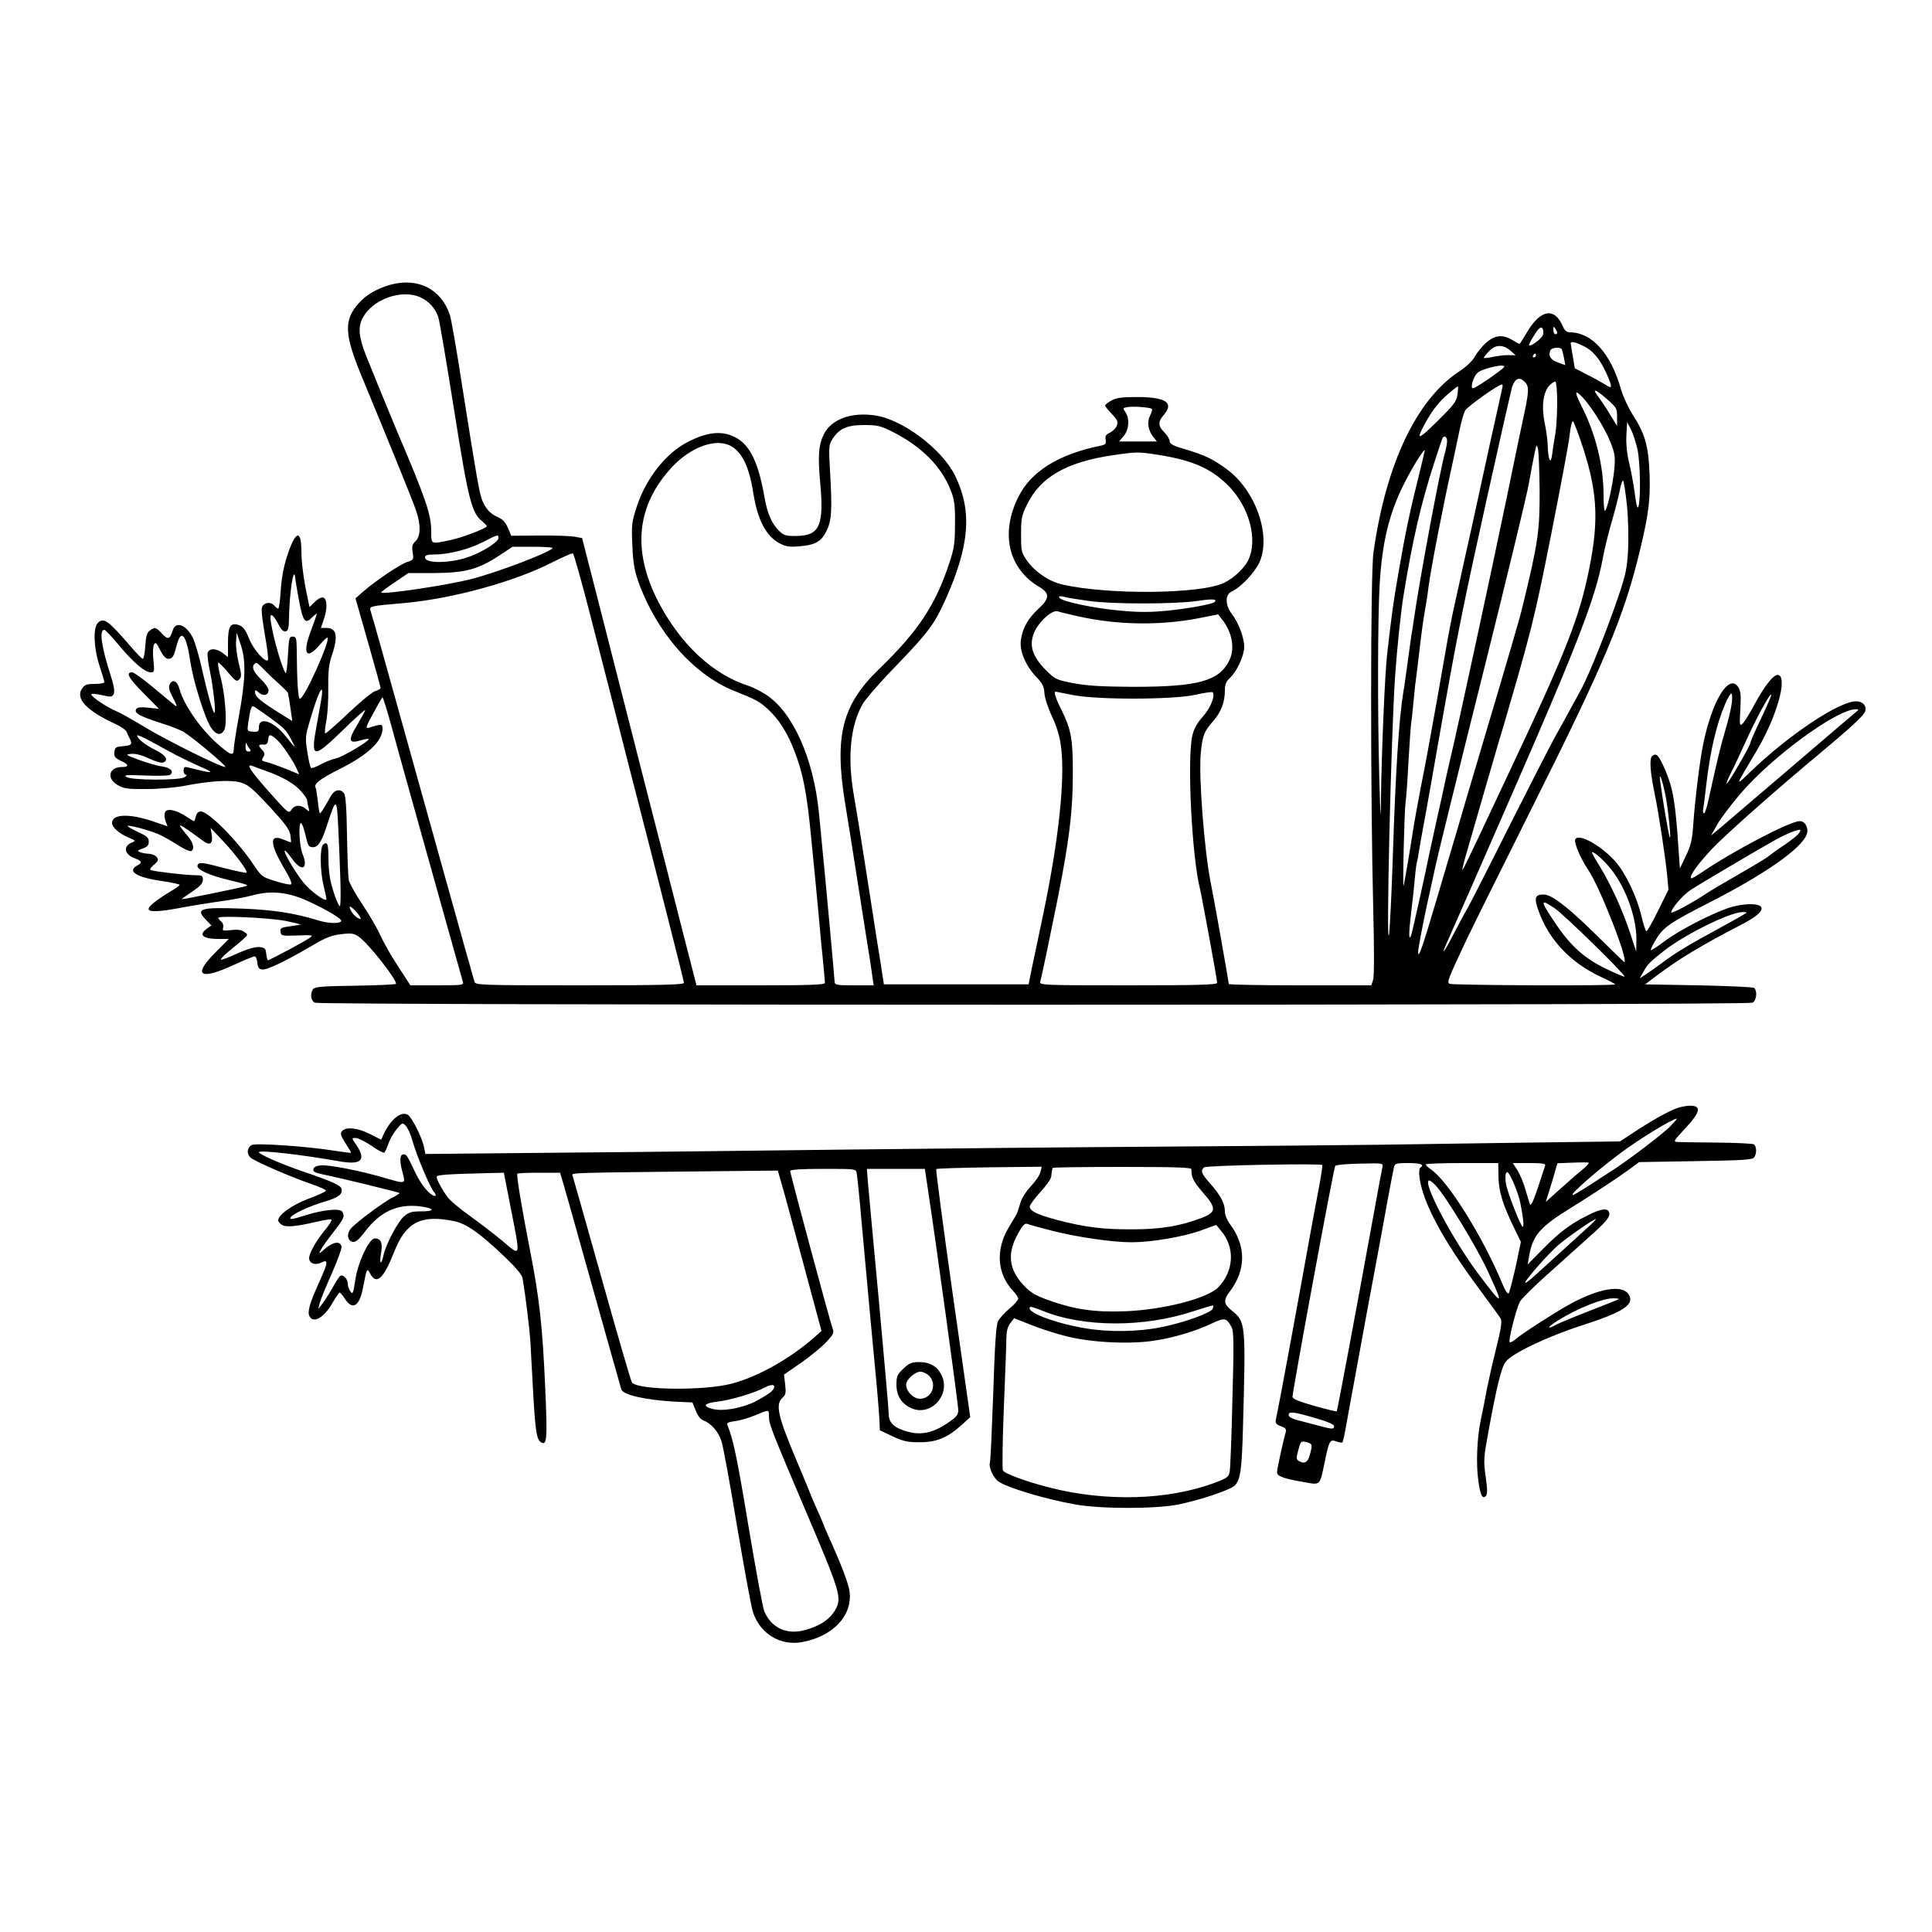 <?xml version="1.0" standalone="no"?>
<!DOCTYPE svg PUBLIC "-//W3C//DTD SVG 20010904//EN"
 "http://www.w3.org/TR/2001/REC-SVG-20010904/DTD/svg10.dtd">
<svg version="1.0" xmlns="http://www.w3.org/2000/svg"
 width="1000pt" height="1000pt" viewBox="0 0 1000 1000"
 preserveAspectRatio="xMidYMid meet">
<g transform="translate(0,1000) scale(0.1,-0.1)"
fill="#000000" stroke="none">
<path d="M2020 8526 c-69 -20 -123 -51 -162 -94 -80 -89 -77 -161 17 -387 143
-346 264 -642 279 -689 25 -72 23 -133 -3 -157 -17 -16 -20 -27 -15 -58 6 -37
5 -39 -29 -50 -38 -13 -160 -95 -226 -152 l-41 -36 65 -228 c36 -126 65 -232
65 -236 0 -4 -13 -12 -30 -17 -16 -6 -80 -59 -141 -117 -61 -58 -114 -104
-116 -101 -3 3 0 33 6 66 7 34 11 109 10 168 -1 78 3 120 14 155 39 112 32
157 -24 157 l-28 0 14 41 c20 55 19 108 -1 116 -9 3 -27 -5 -44 -22 l-28 -27
-12 57 c-19 90 -30 176 -30 235 -1 116 -33 101 -76 -35 -16 -49 -28 -115 -31
-172 -3 -51 -9 -93 -13 -93 -4 0 -13 7 -20 15 -16 19 -44 19 -60 0 -9 -11 -7
-42 10 -145 13 -72 20 -133 17 -137 -15 -14 -76 56 -98 112 -18 45 -31 62 -51
69 -45 16 -58 -5 -58 -91 l0 -74 -26 20 c-33 26 -71 27 -79 3 -3 -11 2 -52 11
-93 17 -83 33 -219 24 -219 -8 0 -37 103 -65 229 -14 63 -35 135 -47 160 -34
68 -89 88 -104 38 -14 -46 -25 -50 -55 -17 -32 34 -38 36 -64 16 -14 -10 -20
-30 -23 -80 -2 -36 -8 -66 -13 -66 -4 0 -32 28 -61 62 -119 138 -141 154 -172
123 -25 -26 -21 -129 9 -221 14 -42 25 -80 25 -85 0 -5 -22 -9 -50 -9 -42 0
-52 -4 -66 -25 -34 -52 25 -114 173 -182 30 -14 57 -33 59 -42 3 -9 10 -24 15
-33 16 -30 10 -37 -33 -40 -38 -3 -43 -6 -46 -30 -3 -23 3 -31 32 -45 43 -20
46 -33 8 -33 -69 0 -83 -59 -22 -94 30 -18 51 -21 150 -20 63 0 152 8 197 17
128 25 235 32 288 17 39 -11 61 -30 149 -124 82 -89 104 -119 109 -148 3 -21
4 -38 3 -38 -2 0 -19 6 -38 14 -75 32 -74 -19 6 -154 30 -51 40 -76 31 -78 -7
-2 -44 6 -82 18 -65 20 -70 23 -113 88 -84 124 -231 272 -271 272 -12 0 -21
-9 -25 -25 -3 -14 -8 -25 -10 -25 -3 0 -21 11 -42 25 -52 34 -100 43 -108 20
-4 -10 -3 -30 3 -45 l10 -27 -70 24 c-124 43 -217 41 -217 -6 0 -23 35 -55 85
-76 37 -15 38 -18 19 -25 -48 -19 -41 -62 12 -82 39 -14 42 -23 14 -38 -55
-30 -2 -62 133 -81 48 -7 87 -16 87 -19 0 -3 -18 -17 -41 -30 -169 -103 -160
-126 34 -91 67 13 169 29 227 37 58 8 131 22 162 31 93 25 185 15 288 -34 101
-47 173 -91 166 -101 -9 -14 -67 -12 -119 4 -122 38 -235 55 -394 61 -219 8
-243 0 -186 -59 l27 -28 -22 -16 c-47 -33 -23 -54 61 -54 l51 0 -72 -73 c-116
-117 -77 -142 97 -62 54 25 103 45 109 45 6 0 12 -15 14 -32 2 -25 8 -34 25
-36 24 -4 123 44 258 123 72 43 102 54 152 60 54 6 66 4 92 -15 48 -34 191
-215 191 -242 0 -4 -95 -8 -210 -10 -174 -2 -212 -6 -220 -18 -16 -25 -11 -59
9 -70 27 -14 7415 -14 7442 0 22 12 26 64 7 77 -7 4 -137 10 -288 13 l-275 5
60 45 c115 87 233 158 446 268 70 37 103 66 96 85 -9 24 -98 22 -172 -3 -95
-33 -255 -116 -328 -171 -37 -28 -70 -49 -72 -47 -3 2 10 29 28 58 35 59 73
86 268 185 287 146 482 281 510 355 13 31 -7 70 -35 70 -51 0 -348 -156 -510
-267 -27 -18 -51 -32 -53 -29 -11 11 36 75 110 154 79 82 335 308 562 497 136
113 214 184 226 207 16 29 -6 58 -44 58 -88 0 -349 -174 -546 -364 -82 -79
-84 -85 32 109 101 171 160 373 113 391 -22 8 -68 -48 -123 -149 -26 -49 -55
-95 -64 -103 -15 -14 -16 -8 -11 75 4 72 2 95 -11 115 -48 72 -135 -70 -181
-294 -18 -87 -42 -282 -52 -420 -5 -76 -12 -107 -38 -160 l-31 -65 -7 100
c-16 243 -28 313 -69 410 -33 76 -46 90 -67 72 -16 -13 -11 -82 13 -198 20
-95 56 -332 64 -419 l7 -75 -53 -107 c-29 -60 -57 -108 -61 -108 -4 0 -16 35
-26 78 -22 97 -82 223 -134 282 -74 84 -195 151 -209 114 -6 -17 28 -98 66
-154 62 -90 214 -480 188 -480 -1 0 -65 62 -142 138 -148 146 -233 212 -275
212 -44 0 -50 -16 -29 -78 53 -153 165 -274 327 -349 39 -18 72 -36 72 -38 0
-9 -845 -5 -858 3 -13 9 -9 21 93 237 26 55 179 363 340 685 370 739 471 979
553 1320 45 186 55 264 50 402 -6 142 -24 204 -88 303 -22 34 -49 93 -60 131
-53 186 -151 294 -266 294 -14 0 -26 10 -34 29 -43 104 -119 90 -190 -35 -17
-29 -33 -54 -35 -54 -3 0 -19 9 -37 20 -50 30 -91 26 -136 -14 -21 -19 -47
-51 -58 -71 -12 -23 -44 -53 -86 -81 -218 -146 -375 -478 -439 -934 -16 -107
-16 -1255 -1 -1855 5 -198 5 -341 -1 -357 l-9 -28 -369 0 c-203 0 -369 3 -369
7 0 11 -76 440 -95 533 -32 165 -61 541 -50 659 9 94 16 113 63 167 42 47 62
99 62 161 0 30 6 45 26 64 36 33 74 116 74 161 0 47 -29 125 -64 170 -35 47
-36 100 -1 116 48 22 122 101 145 154 61 141 -24 376 -175 483 -72 52 -111 70
-215 101 -59 17 -75 26 -76 41 -1 11 -13 31 -28 46 -33 33 -33 54 -1 91 53 62
8 91 -140 91 -77 0 -108 -4 -132 -18 -18 -10 -33 -21 -33 -26 0 -4 16 -24 35
-44 28 -29 33 -40 26 -59 -4 -13 -20 -29 -35 -37 -22 -10 -27 -18 -23 -37 3
-20 -1 -25 -22 -30 -220 -44 -364 -133 -430 -266 -94 -188 -52 -371 107 -465
57 -34 56 -60 -4 -115 -53 -49 -82 -100 -90 -162 -8 -55 25 -133 81 -191 31
-32 39 -49 41 -84 2 -25 19 -77 39 -119 23 -48 40 -103 46 -151 24 -163 -11
-490 -91 -871 -22 -107 -49 -233 -59 -280 l-17 -85 -375 0 -374 0 -17 110
c-10 61 -32 198 -48 305 -17 107 -40 254 -51 325 -12 72 -29 180 -40 242 -34
197 -17 361 48 472 15 25 94 116 177 201 160 166 193 210 249 335 126 281 140
459 51 642 -67 138 -273 293 -416 313 -125 18 -228 -21 -266 -102 -25 -52 -29
-111 -17 -243 21 -224 -2 -277 -120 -279 -54 -1 -67 2 -90 24 -40 38 -63 89
-79 182 -34 191 -82 280 -171 314 -63 24 -132 14 -224 -33 -114 -58 -218 -189
-266 -338 -25 -77 -27 -93 -22 -197 3 -85 11 -130 29 -183 94 -266 286 -486
498 -571 119 -48 130 -54 175 -95 56 -52 100 -120 136 -214 46 -117 66 -223
88 -455 12 -118 23 -237 26 -265 3 -27 9 -99 15 -160 5 -60 14 -155 20 -210 5
-55 10 -106 10 -112 0 -10 -73 -13 -333 -13 l-332 0 -88 343 c-48 188 -127
500 -177 692 -49 193 -143 559 -208 815 l-119 465 -39 7 c-21 4 -104 7 -183 6
l-145 -1 -17 41 c-13 29 -28 45 -51 55 -40 17 -62 41 -82 87 -15 38 -29 118
-106 606 -27 177 -55 336 -62 355 -45 134 -166 194 -308 155z m156 -65 c45
-21 78 -57 93 -104 6 -18 42 -232 81 -476 74 -468 91 -537 147 -580 12 -11 23
-21 23 -24 0 -11 -125 -59 -187 -72 -104 -22 -101 -24 -101 44 0 88 -26 165
-182 531 -30 71 -114 276 -154 376 -40 101 -44 152 -18 200 52 96 202 149 298
105z m5811 -193 c-6 -20 -64 -64 -73 -55 -2 2 10 25 27 52 21 34 33 45 41 37
6 -6 8 -21 5 -34z m73 10 c0 -5 -4 -8 -10 -8 -5 0 -10 10 -10 23 0 18 2 19 10
7 5 -8 10 -18 10 -22z m136 -69 c49 -23 85 -67 120 -144 32 -73 30 -81 -8 -55
-18 11 -61 35 -95 52 l-62 32 -10 61 c-6 34 -11 65 -11 68 0 12 23 7 66 -14z
m-379 -23 l28 -25 -40 1 c-22 0 -59 -5 -82 -10 -24 -5 -43 -7 -43 -4 0 3 12
19 27 34 33 35 72 36 110 4z m267 6 c2 -4 7 -24 11 -44 l7 -38 -38 14 c-38 13
-51 33 -40 62 6 15 51 20 60 6z m-134 -32 c0 -5 -5 -10 -11 -10 -5 0 -7 5 -4
10 3 6 8 10 11 10 2 0 4 -4 4 -10z m-165 -60 c-10 -15 -148 -110 -161 -110
-15 0 0 56 22 79 21 23 153 53 139 31z m110 -80 c21 -23 19 -50 -15 -205 -12
-55 -48 -228 -80 -385 -87 -419 -252 -1184 -295 -1365 -8 -33 -26 -114 -40
-180 -15 -66 -33 -149 -41 -185 -8 -36 -18 -85 -24 -110 -18 -91 -90 -415 -95
-429 -14 -37 -14 7 -1 115 8 66 17 149 20 186 3 36 8 72 11 80 2 7 6 27 8 43
6 38 11 66 43 240 14 77 34 192 45 255 11 63 24 138 29 165 5 28 16 91 25 140
60 337 98 525 209 1026 69 312 129 575 132 585 17 48 40 56 69 24z m165 -104
c0 -56 -4 -127 -9 -157 -5 -30 -13 -76 -16 -104 -6 -39 -9 -46 -16 -30 -4 11
-8 43 -8 70 -1 28 -8 80 -16 117 -17 84 -8 158 25 193 13 13 27 22 31 19 5 -3
9 -51 9 -108z m-284 77 c-2 -10 -32 -144 -66 -298 -33 -154 -77 -352 -96 -440
-20 -88 -42 -189 -50 -225 -7 -36 -23 -103 -33 -150 -11 -47 -32 -152 -46
-235 -21 -123 -80 -454 -99 -555 -3 -14 -16 -86 -31 -160 -14 -74 -30 -160
-35 -190 -25 -162 -52 -316 -55 -325 -6 -12 4 389 10 430 3 17 10 111 15 210
6 99 12 189 14 200 2 11 7 56 11 100 4 44 9 89 10 100 2 11 11 83 20 160 14
123 20 167 40 282 2 14 7 47 10 72 14 104 77 425 125 641 10 47 26 121 35 165
8 43 22 89 30 102 15 22 171 133 188 133 5 0 6 -8 3 -17z m-232 -35 c-6 -38
-20 -55 -106 -140 -100 -98 -111 -100 -61 -8 38 69 74 114 122 154 23 20 45
36 47 36 2 0 1 -19 -2 -42z m774 -24 c49 -43 52 -48 52 -92 l0 -47 -36 59
c-19 32 -47 74 -61 92 -36 47 -17 42 45 -12z m-126 9 c47 -51 114 -158 142
-228 25 -62 27 -78 22 -140 -7 -78 -35 -205 -48 -219 -4 -6 -8 31 -8 81 0 154
-41 318 -115 463 -37 74 -35 87 7 43z m-2230 -59 c3 -2 0 -18 -9 -34 -17 -35
-11 -78 17 -112 l18 -23 -98 0 -98 0 24 28 c28 33 32 91 9 124 -14 20 -14 22
12 26 28 5 112 -1 125 -9z m2233 -206 c78 -242 82 -393 19 -677 -49 -221 -128
-416 -397 -986 -52 -110 -127 -270 -167 -355 -40 -85 -76 -159 -80 -163 -4 -5
4 29 17 75 13 46 54 184 89 308 36 124 82 284 104 355 148 506 162 561 249
1000 49 248 93 480 96 518 4 37 11 67 16 67 4 0 29 -64 54 -142z m281 -6 c14
-69 17 -248 5 -292 -5 -18 -11 0 -20 70 -7 52 -21 124 -30 160 -10 41 -15 91
-13 135 l4 70 20 -38 c11 -22 26 -69 34 -105z m-3858 94 c151 -76 255 -180
303 -304 19 -48 23 -76 22 -172 0 -98 -4 -128 -28 -200 -72 -221 -162 -357
-367 -555 -190 -184 -230 -345 -174 -691 14 -82 36 -225 51 -319 15 -93 39
-251 55 -350 16 -99 32 -201 35 -227 l7 -48 -101 0 c-89 0 -101 2 -101 18 0
15 -51 570 -65 707 -2 28 -10 102 -16 165 -27 281 -134 522 -272 613 -29 19
-70 40 -92 47 -185 58 -354 216 -468 436 -136 265 -113 497 70 695 96 104 226
152 303 112 61 -32 98 -108 120 -251 22 -132 64 -214 131 -252 35 -19 51 -22
104 -18 85 7 116 24 143 80 27 54 30 110 18 313 -7 122 -6 132 13 163 35 54
75 72 164 72 68 0 85 -4 145 -34z m2872 -49 c0 -12 -5 -38 -10 -57 -26 -89
-128 -636 -161 -860 -5 -36 -11 -76 -14 -90 -2 -14 -11 -79 -20 -145 -9 -66
-18 -131 -21 -145 -23 -138 -41 -416 -55 -860 -6 -184 -15 -362 -19 -395 -17
-113 10 1027 31 1335 9 132 29 329 44 420 45 278 90 474 157 680 22 69 42 128
45 133 9 15 23 6 23 -16z m479 -253 c1 -212 -7 -271 -91 -614 -10 -44 -77
-273 -213 -730 -37 -124 -73 -245 -80 -270 -7 -25 -24 -83 -38 -130 -14 -47
-62 -208 -106 -358 -76 -259 -100 -328 -101 -292 0 19 25 151 49 260 10 47 31
139 45 205 15 66 125 514 246 996 120 482 226 918 234 970 9 52 22 119 28 149
11 52 12 53 19 25 3 -16 7 -111 8 -211z m-624 79 c-45 -178 -71 -301 -104
-493 -28 -158 -39 -238 -61 -435 -12 -100 -29 -506 -32 -745 -1 -131 -3 -114
-9 110 -9 347 -8 819 2 994 13 218 48 365 124 517 37 76 100 179 109 179 2 0
-12 -57 -29 -127z m-1345 102 c170 -28 262 -67 350 -151 116 -111 165 -291
108 -399 -22 -40 -74 -89 -123 -112 -119 -58 -599 -63 -838 -8 -68 16 -140 65
-182 124 -28 40 -30 49 -30 135 0 83 3 98 32 157 70 141 205 218 444 253 125
18 129 18 239 1z m2421 -260 c7 -68 9 -168 6 -230 -5 -94 -12 -129 -50 -241
-60 -177 -151 -405 -194 -484 -78 -143 -92 -168 -140 -255 -27 -49 -136 -263
-243 -475 -106 -212 -200 -396 -209 -410 -9 -14 -38 -69 -66 -122 -53 -104
-72 -126 -31 -36 14 30 167 380 341 778 329 752 424 1000 460 1195 9 50 30
135 46 190 16 55 35 128 42 162 6 35 15 59 18 55 4 -4 13 -61 20 -127z m-5841
-170 c0 -19 -77 -69 -147 -95 -96 -36 -233 -39 -233 -5 0 11 12 15 48 15 75 0
179 27 251 64 78 40 81 41 81 21z m280 -51 c0 -18 -290 -129 -428 -163 -129
-32 -447 -79 -459 -68 -2 2 29 26 69 52 l72 49 135 0 c160 1 226 19 336 91
l68 45 103 0 c57 0 104 -3 104 -6z m197 -355 c46 -178 133 -517 193 -754 61
-236 151 -587 200 -780 49 -192 90 -356 90 -362 0 -10 -114 -13 -539 -13 -505
0 -540 1 -545 18 -15 49 -264 943 -477 1707 -28 99 -54 192 -59 207 -10 32
-16 30 175 47 247 22 571 111 765 211 52 26 99 47 105 46 5 -1 46 -148 92
-327z m-1510 86 c21 -112 32 -127 67 -92 14 14 26 23 26 20 0 -3 -14 -43 -31
-89 -45 -117 -24 -153 44 -74 19 22 37 40 41 40 23 0 -114 -308 -141 -317 -10
-4 -16 89 -17 252 -1 63 -3 70 -21 70 -18 0 -20 -8 -25 -100 -3 -55 -8 -95
-12 -89 -24 37 -78 236 -78 289 0 24 18 8 41 -36 13 -27 26 -39 37 -37 14 3
17 16 18 73 2 125 24 272 32 205 1 -14 10 -65 19 -115z m4093 -6 c124 -17 441
-16 553 0 81 12 110 11 94 -5 -11 -11 -131 -33 -245 -45 -84 -8 -143 -9 -239
0 -140 12 -314 49 -320 68 -3 9 5 9 29 3 18 -5 76 -14 128 -21z m-60 -79 c202
-45 421 -49 624 -10 l101 20 18 -23 c54 -66 70 -151 41 -213 -52 -109 -160
-139 -499 -139 -158 1 -234 5 -305 18 -90 17 -98 21 -142 64 -79 78 -96 139
-59 212 28 53 88 104 115 97 11 -4 59 -15 106 -26z m-4965 -149 c76 -91 135
-141 165 -141 19 0 20 4 14 64 -4 35 -2 71 3 80 8 14 13 9 32 -29 15 -29 29
-45 41 -45 23 0 29 10 44 68 23 90 50 60 71 -81 16 -107 76 -297 108 -344 26
-38 51 -42 68 -11 16 30 5 183 -20 276 -10 39 -15 72 -11 72 5 0 27 -23 51
-51 37 -44 44 -49 57 -36 13 14 13 23 -2 84 -10 38 -16 89 -14 114 l3 44 22
-65 c27 -83 24 -182 -12 -375 -14 -76 -25 -149 -25 -161 0 -37 -13 -35 -68 12
-94 77 -189 210 -213 298 -11 41 -35 53 -50 25 -8 -16 -5 -30 17 -72 21 -41
23 -49 8 -37 -10 8 -61 50 -112 93 -51 42 -99 77 -107 77 -36 0 -21 -28 56
-106 l82 -83 -55 6 c-38 4 -58 2 -63 -7 -12 -20 15 -36 120 -70 55 -17 111
-39 125 -48 56 -35 230 -182 216 -182 -26 0 -297 135 -416 206 -63 39 -131 76
-150 84 -40 16 -116 65 -126 82 -7 11 13 9 83 -6 39 -8 44 21 17 104 -49 152
-62 240 -34 240 5 0 38 -35 75 -79z m753 -128 c20 -21 56 -55 80 -76 23 -21
42 -41 43 -45 0 -4 2 -16 5 -27 2 -11 6 -42 10 -69 l7 -48 -44 27 c-126 79
-149 98 -149 124 0 11 5 10 20 -4 23 -20 50 -14 50 13 0 10 -18 36 -40 57 -38
37 -49 63 -33 78 10 10 11 10 51 -30z m297 -140 c-3 -21 -15 -87 -26 -147 -32
-174 -20 -176 136 -25 63 62 115 108 115 103 0 -4 -19 -39 -41 -76 -49 -80
-45 -99 18 -80 20 6 39 9 41 7 8 -8 -134 -93 -168 -100 -19 -4 -55 -18 -79
-31 -24 -13 -47 -22 -51 -19 -4 3 -13 40 -19 82 -12 73 -11 83 14 166 41 142
71 202 60 120z m3886 10 c126 -26 522 -25 637 1 45 10 85 16 88 13 16 -16 -10
-81 -50 -126 -32 -36 -47 -64 -55 -101 -27 -124 -2 -623 40 -790 11 -47 89
-471 89 -487 0 -10 -91 -13 -461 -13 -434 0 -460 1 -455 18 3 9 29 127 56 262
91 434 113 596 113 825 0 170 -9 219 -58 319 -32 63 -42 96 -31 96 2 0 41 -8
87 -17z m3413 -40 c-3 -27 -18 -91 -34 -143 -26 -89 -43 -160 -85 -352 -9 -43
-20 -78 -25 -78 -4 0 -7 8 -5 18 2 9 9 62 15 117 21 185 53 324 101 435 12 27
25 50 30 50 5 0 6 -21 3 -47z m152 -80 c-31 -65 -56 -122 -56 -128 0 -12 -110
-204 -122 -211 -5 -3 4 21 20 53 17 32 51 106 77 163 51 114 126 253 133 245
3 -2 -21 -57 -52 -122z m-7093 -30 c21 -76 57 -208 81 -293 24 -85 98 -351
165 -590 67 -239 124 -443 127 -452 5 -17 -6 -18 -134 -18 l-138 0 -62 96
c-35 52 -76 125 -93 162 -16 36 -59 110 -94 162 -36 53 -67 110 -70 126 -3 16
-7 120 -9 232 -2 141 -7 207 -16 217 -20 24 -49 18 -68 -16 -36 -65 -53 -91
-57 -88 -2 2 -7 31 -10 64 -4 33 -9 63 -11 67 -12 20 20 45 125 98 146 73 221
144 221 209 0 24 -5 25 -68 5 -22 -6 -21 -1 20 74 24 45 45 82 48 82 3 0 22
-62 43 -137z m-628 34 c78 -57 87 -65 116 -122 23 -44 20 -41 -33 25 -62 78
-138 103 -138 46 0 -22 -4 -25 -31 -23 -30 2 -30 2 -24 47 11 73 16 90 29 83
6 -3 43 -29 81 -56z m8205 22 c-34 -28 -86 -73 -375 -320 -138 -118 -277 -236
-309 -264 l-60 -50 30 53 c16 30 70 102 120 161 163 192 498 438 599 440 18 0
18 -1 -5 -20z m-8685 -219 c39 -20 94 -46 123 -59 30 -12 52 -24 50 -27 -3 -2
-30 3 -62 11 -31 8 -61 15 -66 15 -15 0 -12 -40 3 -40 6 0 3 -6 -8 -13 -29
-17 -273 -16 -300 1 -17 11 -2 12 95 8 64 -3 122 -1 129 3 25 16 4 38 -41 44
-25 3 -78 19 -119 34 -70 26 -72 28 -39 31 22 2 54 -6 91 -24 32 -15 64 -24
73 -21 30 12 16 37 -36 63 -55 27 -98 61 -98 77 0 5 30 -8 68 -29 37 -20 99
-54 137 -74z m531 68 c27 -30 77 -106 91 -140 l12 -26 -68 28 c-38 15 -83 31
-99 35 -28 6 -30 9 -20 25 10 15 9 23 -5 38 -22 24 -21 29 6 28 17 -1 23 5 25
26 3 23 6 26 20 19 9 -5 26 -20 38 -33z m-153 -35 c7 -9 5 -13 -7 -13 -11 0
-16 8 -15 28 0 15 3 21 6 12 3 -8 10 -21 16 -27z m82 -113 c85 -29 150 -67
183 -105 18 -20 32 -41 32 -48 0 -7 3 -23 7 -37 6 -24 6 -24 -14 -7 -27 23
-58 22 -75 -5 -14 -20 -17 -17 -116 94 -99 112 -122 148 -84 133 9 -4 40 -15
67 -25z m7249 -145 c16 -99 28 -240 16 -190 -7 27 -35 191 -46 275 -11 75 14
3 30 -85z m-6862 -427 c2 -71 1 -128 -3 -128 -8 0 -35 73 -48 130 -6 25 -11
77 -11 116 0 76 -5 90 -27 73 -18 -15 -17 -136 2 -214 8 -33 14 -63 15 -68 1
-21 -84 40 -121 87 -46 60 -103 156 -95 163 3 3 19 -16 37 -41 50 -71 87 -55
55 24 -17 42 -22 160 -8 160 5 0 15 -28 23 -62 13 -57 17 -63 39 -63 28 0 47
31 79 133 41 125 45 122 52 -38 4 -80 9 -202 11 -272z m-710 209 c35 -26 51
-14 44 32 l-6 36 64 -68 c64 -67 130 -156 122 -164 -2 -3 -51 8 -108 22 -125
33 -141 35 -146 14 -4 -20 64 -51 163 -74 86 -21 103 -26 90 -31 -20 -7 -335
-72 -335 -68 0 1 25 19 55 39 41 28 55 43 55 61 0 22 -4 24 -42 24 -42 0 -201
18 -226 26 -9 3 -4 12 15 28 23 20 25 26 14 40 -7 9 -25 16 -40 17 -14 0 -35
4 -45 8 -18 7 -16 9 12 19 24 8 32 17 32 36 0 20 -10 29 -57 50 -31 15 -54 28
-52 31 6 6 106 -21 155 -41 22 -9 67 -34 101 -56 34 -22 67 -37 73 -33 18 11
11 43 -18 77 -66 79 -58 76 80 -25z m8253 33 c-9 -10 -43 -36 -74 -57 -31 -20
-65 -45 -76 -54 -11 -10 -80 -51 -153 -93 -73 -42 -152 -88 -175 -104 -64 -43
-177 -104 -177 -95 1 21 60 90 100 116 50 33 330 198 429 254 65 37 133 64
140 57 2 -2 -4 -13 -14 -24z m-983 -159 c85 -94 148 -260 148 -382 l-1 -64
-33 100 c-40 120 -98 245 -154 338 -23 37 -42 70 -42 73 0 13 42 -20 82 -65z
m-274 -223 c47 -31 368 -346 361 -353 -2 -2 -45 16 -95 40 -114 55 -185 119
-264 237 -80 119 -80 129 -2 76z m-6186 -41 c8 -16 7 -17 -11 -8 -19 11 -41
41 -41 57 0 10 40 -28 52 -49z m7178 19 c0 -2 -64 -39 -142 -81 -165 -90 -222
-124 -298 -181 -30 -22 -68 -49 -84 -59 l-29 -19 17 30 c23 43 34 54 113 116
108 83 334 195 401 197 12 1 22 -1 22 -3z m-7565 -42 c49 -10 85 -19 80 -20
-6 -1 -32 -5 -58 -9 -42 -6 -48 -9 -45 -28 3 -21 7 -22 88 -19 76 3 83 2 65
-11 -24 -18 -209 -117 -218 -117 -3 0 -7 15 -9 33 -3 28 -7 32 -35 35 -21 2
-61 -9 -114 -33 -44 -20 -83 -35 -85 -32 -3 3 14 21 38 41 114 95 105 84 83
102 -15 11 -33 14 -68 10 -43 -5 -47 -3 -42 13 3 10 -1 24 -10 31 -8 7 -15 15
-15 19 0 13 258 1 345 -15z"/>
<path d="M8685 4266 c-46 -15 -136 -66 -233 -130 l-67 -44 -470 -6 c-258 -4
-600 -8 -760 -11 -159 -2 -677 -7 -1150 -10 -473 -3 -1197 -10 -1610 -15 -412
-5 -1075 -13 -1471 -16 l-722 -7 -7 34 c-11 54 -64 158 -86 170 -39 20 -100
-37 -135 -129 -1 -1 -27 11 -59 28 -63 33 -125 39 -145 15 -10 -12 -7 -23 18
-62 17 -26 30 -48 29 -50 -2 -1 -41 4 -87 11 -143 23 -409 41 -428 29 -24 -14
-26 -46 -5 -65 22 -19 201 -97 310 -135 46 -15 82 -32 80 -36 -1 -5 -42 -24
-91 -42 -85 -32 -156 -83 -156 -112 0 -7 10 -17 21 -24 23 -12 74 -7 182 18
37 9 70 14 73 10 3 -3 -12 -27 -34 -54 -45 -54 -82 -119 -82 -145 0 -27 32
-39 63 -23 38 19 36 2 -12 -104 -49 -108 -61 -153 -49 -174 21 -39 75 -7 119
69 17 30 34 54 37 54 4 -1 16 -15 27 -32 40 -63 77 -39 95 62 19 97 19 99 36
68 32 -61 69 -28 124 112 61 155 139 195 312 159 64 -14 129 -60 257 -181 62
-59 93 -96 96 -115 16 -95 36 -262 40 -324 2 -41 9 -163 15 -273 11 -196 18
-237 40 -251 31 -19 34 14 22 282 -14 322 -31 469 -78 708 -44 225 -72 394
-66 400 3 3 54 5 113 5 l108 0 20 -67 c11 -38 52 -183 91 -323 109 -388 200
-713 206 -732 8 -28 129 -55 279 -63 l89 -4 17 -42 c10 -27 25 -46 40 -51 39
-15 78 -58 93 -107 9 -25 45 -224 81 -441 37 -217 73 -417 82 -443 36 -113
142 -178 257 -156 157 30 256 134 244 256 -4 43 -42 141 -114 301 -13 29 -24
55 -24 57 0 2 -14 34 -30 70 -16 36 -30 67 -30 69 0 2 -33 82 -73 177 -101
238 -115 300 -77 334 17 15 19 26 14 69 l-6 51 91 63 c49 35 108 83 130 108
35 37 39 47 31 66 -11 28 -220 802 -220 817 0 7 55 11 170 11 168 0 170 0 174
-22 3 -13 15 -129 26 -258 26 -289 67 -731 80 -865 5 -55 10 -124 12 -154 l2
-54 65 -31 c56 -26 78 -31 141 -31 88 0 143 23 216 88 l46 42 -91 639 c-50
352 -88 642 -85 645 3 3 127 7 276 9 l270 3 -7 -28 c-3 -15 -26 -48 -50 -74
-27 -29 -48 -63 -55 -90 -7 -24 -16 -51 -21 -59 -5 -8 -22 -37 -39 -65 -68
-115 -59 -239 24 -327 14 -15 26 -33 26 -40 0 -8 -20 -31 -45 -51 -25 -21 -51
-50 -59 -65 -10 -20 -17 -119 -25 -372 -7 -190 -14 -351 -17 -359 -8 -25 17
-80 44 -99 45 -32 237 -90 392 -118 131 -25 421 -25 540 -1 113 23 268 75 291
98 30 30 37 83 43 314 14 526 14 534 -59 592 -41 33 -44 53 -11 96 87 114 87
240 0 354 -13 18 -24 45 -24 63 0 41 -23 84 -76 144 -46 51 -52 67 -31 84 12
10 601 21 611 12 2 -3 -5 -50 -15 -105 -11 -55 -30 -161 -44 -235 -75 -416
-166 -909 -181 -978 -4 -18 1 -25 26 -34 21 -7 29 -15 26 -27 -14 -47 -46
-195 -46 -211 0 -21 31 -33 143 -52 82 -15 78 -18 103 101 23 115 28 123 61
110 14 -5 28 -7 31 -5 3 3 11 38 18 78 7 40 29 161 49 268 20 107 40 218 45
245 5 28 27 149 50 270 23 121 54 292 70 380 16 88 32 170 35 183 5 20 11 22
75 22 63 0 86 -9 61 -24 -5 -3 -7 -25 -4 -49 17 -132 122 -328 320 -593 50
-67 95 -130 101 -140 7 -14 1 -54 -24 -154 -19 -74 -40 -171 -49 -215 -8 -44
-21 -112 -30 -152 -20 -93 -26 -231 -13 -318 10 -75 21 -96 39 -78 8 8 8 35
-1 99 -12 84 -11 98 15 239 41 225 66 327 88 356 31 43 216 131 393 188 223
72 280 111 241 165 -34 47 -154 26 -297 -52 -77 -42 -256 -157 -287 -185 -13
-11 -26 -17 -29 -14 -8 8 33 169 52 208 7 14 68 75 135 135 67 60 168 151 225
202 79 70 104 99 104 117 0 35 -37 33 -113 -6 -93 -47 -143 -85 -230 -173
l-80 -81 8 45 c18 106 57 151 219 250 91 56 243 156 299 197 l51 38 294 5
c246 4 294 7 302 20 14 21 12 57 -2 67 -7 4 -92 8 -188 9 -96 1 -188 2 -203 3
-28 1 -28 2 38 73 74 80 82 111 30 115 -16 1 -48 -4 -70 -11z m-36 -92 c-39
-41 -224 -182 -314 -239 -33 -21 -78 -50 -100 -65 -22 -14 -58 -37 -80 -49
-66 -37 79 95 225 205 99 75 274 182 299 184 3 0 -11 -16 -30 -36z m-6514 -79
c21 -76 92 -245 113 -267 8 -10 10 -18 4 -18 -24 0 -69 52 -100 116 -46 97
-48 99 -63 99 -20 0 -22 -32 -6 -92 17 -63 20 -62 -95 -29 -122 36 -285 68
-327 64 -24 -2 -37 -9 -39 -20 -2 -13 10 -19 55 -28 72 -14 387 -91 391 -95 2
-2 -14 -12 -35 -23 -43 -20 -187 -127 -216 -160 -24 -26 -19 -66 9 -70 15 -2
32 12 63 53 79 104 168 145 285 131 76 -10 81 -26 7 -26 -49 0 -65 -4 -90 -26
-32 -27 -94 -145 -106 -201 -11 -54 -23 -46 -13 8 10 55 0 79 -32 79 -29 0
-88 -124 -101 -215 -11 -70 -13 -76 -25 -60 -8 10 -14 29 -14 41 0 24 -24 49
-39 40 -5 -3 -24 -32 -41 -64 -18 -31 -42 -68 -53 -82 l-20 -25 7 27 c3 15 31
84 62 153 30 69 54 133 52 142 -6 31 -43 26 -84 -9 -34 -30 -36 -31 -24 -8 7
14 37 56 67 94 54 70 59 81 44 105 -12 18 -100 9 -189 -19 -72 -23 -86 -24
-77 -10 11 17 96 57 171 79 75 22 98 39 92 67 -3 19 -51 40 -213 95 -104 36
-215 85 -215 95 0 13 219 -12 417 -47 113 -20 140 6 88 84 -26 37 -26 37 -4
37 12 0 48 -18 81 -40 32 -23 62 -39 67 -36 4 3 13 23 21 45 7 22 26 56 43 76
29 35 30 36 47 18 10 -10 26 -45 35 -78z m6051 -153 c-25 -20 -76 -65 -115
-100 l-70 -63 18 58 c10 32 24 77 30 100 l12 42 77 3 c42 2 80 2 85 0 4 -2
-13 -20 -37 -40z m-1031 15 c-3 -12 -23 -121 -45 -242 -97 -534 -188 -1016
-191 -1020 -2 -2 -55 11 -116 28 -79 23 -113 36 -113 47 0 30 213 1185 221
1195 4 6 62 11 128 12 121 3 121 3 116 -20z m601 -50 c2 -76 22 -142 84 -269
l32 -66 -27 -129 c-16 -70 -32 -132 -36 -137 -5 -6 -18 14 -31 45 -98 239
-281 534 -370 595 -16 11 -28 22 -28 27 0 4 84 7 188 7 l187 0 1 -73z m242 61
c-2 -7 -20 -59 -38 -116 -24 -71 -37 -98 -41 -85 -4 10 -14 45 -24 78 -9 33
-28 77 -41 98 l-24 37 86 0 c64 0 85 -3 82 -12z m-1831 -20 c-1 -41 8 -61 58
-119 74 -84 72 -104 -11 -135 -109 -41 -210 -57 -354 -57 -148 -1 -246 11
-390 49 -101 27 -140 46 -140 69 0 8 25 42 55 75 30 33 56 69 56 80 1 11 3 25
4 30 1 6 3 12 4 15 0 3 163 5 360 5 281 0 359 -3 358 -12z m-1364 -105 c46
-304 157 -1114 157 -1141 0 -26 -8 -36 -60 -71 -71 -47 -133 -60 -199 -42 -72
19 -101 46 -101 92 0 21 -23 281 -50 576 -28 296 -53 573 -57 616 l-6 77 150
0 150 0 16 -107z m-756 25 c12 -40 62 -227 113 -415 l92 -342 -37 -33 c-124
-109 -290 -203 -425 -239 -140 -38 -487 -35 -519 5 -5 6 -75 247 -156 536 -81
289 -150 531 -152 537 -5 13 -3 13 758 21 l305 3 21 -73z m3822 -93 c16 -81
20 -125 13 -125 -10 0 -79 176 -87 222 -4 21 -4 46 0 55 6 14 14 5 36 -42 15
-33 32 -82 38 -110z m-5225 -30 c51 -258 53 -250 -41 -170 -43 36 -119 94
-169 130 -50 36 -103 79 -116 97 -28 37 -58 92 -58 107 0 10 55 14 266 19 l82
2 36 -185z m4788 118 c52 -56 214 -322 270 -445 84 -182 79 -183 -49 -13 -136
181 -296 485 -255 485 5 0 20 -12 34 -27z m792 -211 c-22 -20 -83 -76 -135
-123 -52 -47 -115 -104 -140 -127 -25 -23 -49 -42 -53 -42 -15 0 114 147 169
195 52 44 183 135 195 135 3 0 -13 -17 -36 -38z m-2776 -23 c126 -32 310 -59
409 -59 101 0 266 28 356 60 l82 30 23 -28 c75 -87 70 -206 -10 -293 -55 -59
-283 -118 -483 -126 -161 -6 -263 9 -400 58 -68 25 -92 39 -128 78 -77 83 -85
166 -26 269 23 41 34 52 47 47 9 -4 68 -20 130 -36z m2931 -353 c-2 -2 -69
-29 -149 -60 -80 -31 -157 -63 -172 -71 -55 -31 -50 -13 7 21 104 64 228 113
284 114 19 0 32 -2 30 -4z m-2102 -50 c-8 -21 -149 -72 -264 -95 -122 -25
-274 -27 -397 -6 -163 28 -309 85 -284 110 3 3 32 -6 65 -20 212 -86 525 -87
783 -1 52 17 97 30 99 29 2 -1 1 -9 -2 -17z m-759 -142 c122 -32 323 -43 451
-24 100 14 221 50 306 91 64 30 74 28 100 -21 11 -21 12 -87 4 -370 -4 -190
-11 -359 -14 -376 -5 -29 -12 -34 -78 -59 -241 -90 -562 -99 -853 -25 -125 32
-235 73 -243 89 -4 9 -2 156 5 326 7 171 13 333 13 361 1 35 7 59 21 76 l19
25 86 -34 c47 -19 129 -46 183 -59z m-1523 -284 c-10 -11 -49 -35 -85 -54 -73
-36 -172 -53 -224 -38 -52 14 -41 29 26 37 70 8 194 45 248 74 42 23 63 11 35
-19z m-15 -129 c0 -42 7 -60 191 -493 177 -415 186 -446 155 -506 -29 -55 -90
-94 -176 -113 -86 -18 -160 20 -194 101 -8 19 -44 215 -81 435 -58 351 -81
461 -109 526 -6 14 1 18 41 24 26 3 73 17 103 30 71 30 70 30 70 -4z m2825
-10 c64 -18 100 -34 100 -42 0 -18 -7 -18 -85 3 -36 10 -84 22 -107 28 -26 7
-43 17 -43 25 0 21 21 19 135 -14z m-37 -127 c25 -7 26 -14 11 -66 -10 -39
-29 -47 -58 -29 -12 8 -12 16 -1 55 13 49 13 49 48 40z"/>
<path d="M4676 2916 c-32 -30 -36 -39 -36 -84 0 -58 28 -100 80 -122 99 -41
200 69 155 169 -21 47 -60 71 -118 71 -38 0 -52 -6 -81 -34z m134 -38 c42 -45
12 -118 -49 -118 -33 0 -71 39 -71 72 0 27 45 68 74 68 14 0 34 -10 46 -22z"/>
</g>
</svg>
